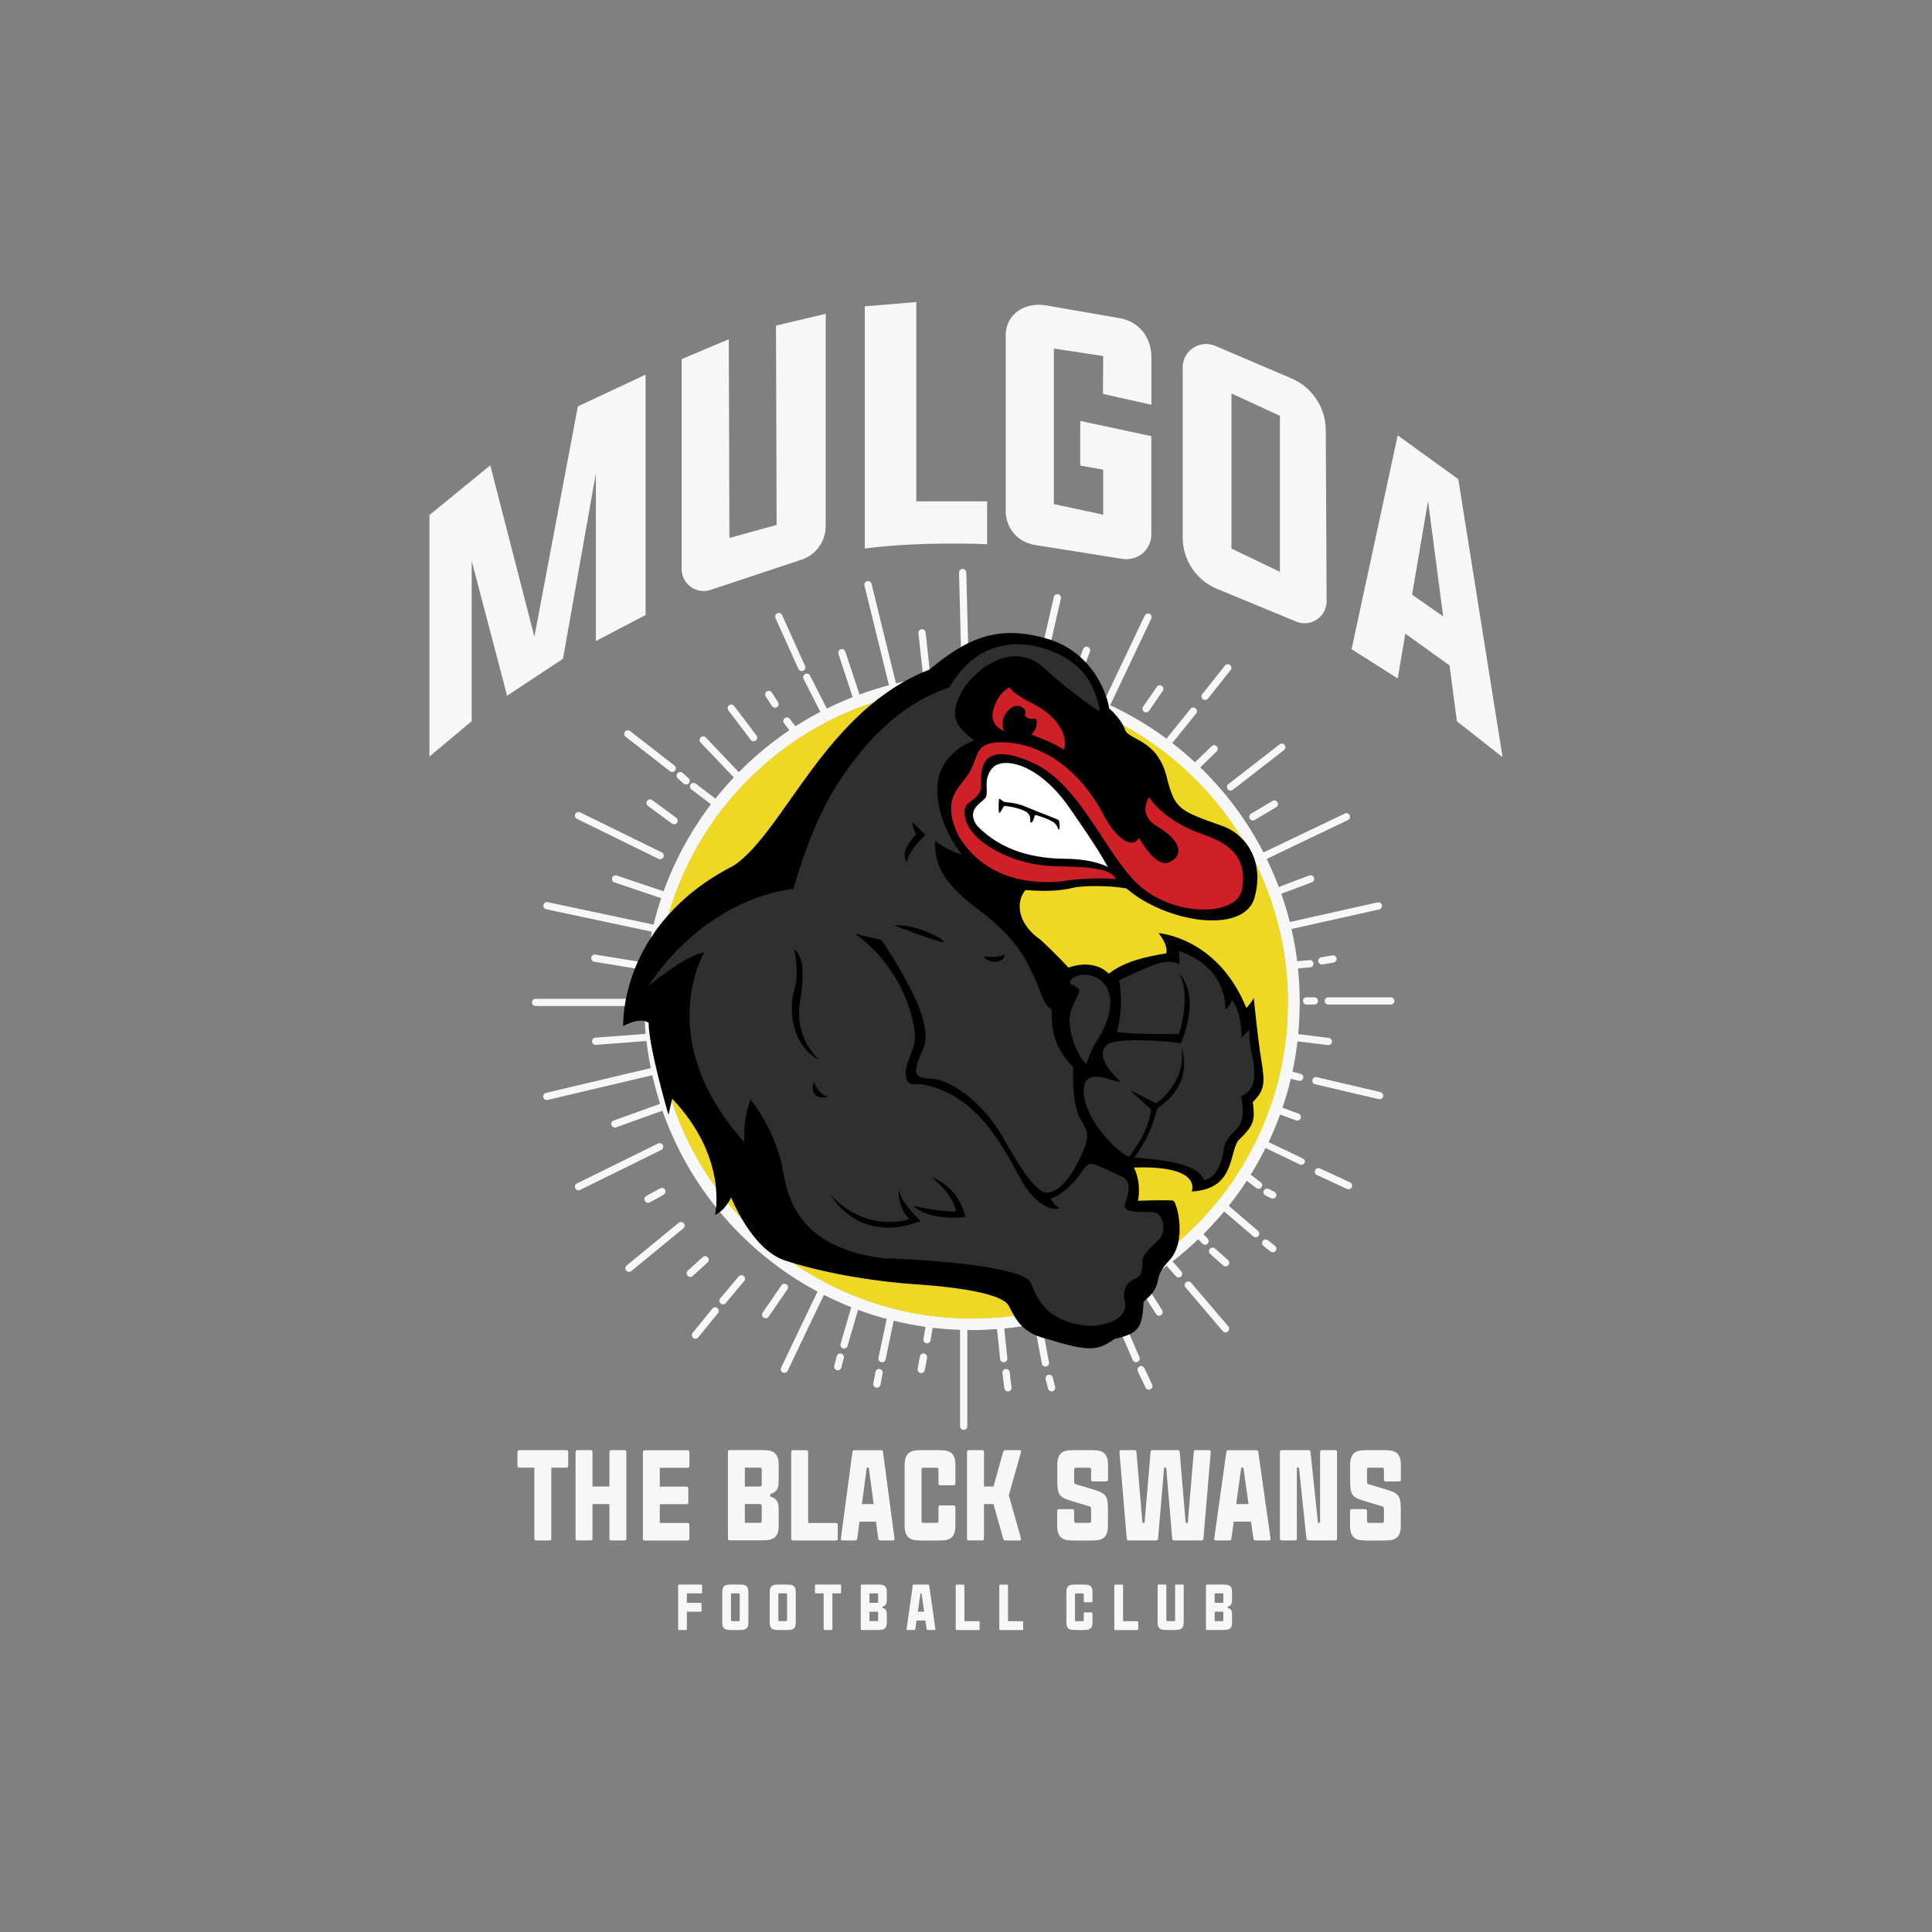 <svg xmlns="http://www.w3.org/2000/svg" xmlns:xlink="http://www.w3.org/1999/xlink" id="Layer_1" x="0px" y="0px" viewBox="0 0 4000 4000" style="enable-background:new 0 0 4000 4000;" xml:space="preserve"><rect x="0" y="0" width="4000" height="4000" fill="#808080" stroke="none"/><style type="text/css">	.st0{fill:#F7F7F7;}	.st1{fill:#EED824;}	.st2{fill:#2F2F2F;}	.st3{fill:#CF2028;}	.st4{fill:#FFFFFF;}</style><g>	<g>		<path class="st0" d="M1295.3,1525.4l91.9,71.4c1.4,1.1,3,1.6,4.6,1.6c2.2,0,4.5-1,5.9-2.9c2.5-3.3,1.9-8-1.3-10.5l-91.9-71.4   c-3.3-2.5-8-1.9-10.5,1.3C1291.5,1518.1,1292.1,1522.9,1295.3,1525.4z"></path>		<path class="st0" d="M1403.3,1611.5l12.2,10.9c1.4,1.3,3.2,1.9,5,1.9c2.1,0,4.1-0.8,5.6-2.5c2.8-3.1,2.5-7.8-0.6-10.6l-12.2-10.9   c-3.1-2.8-7.8-2.5-10.6,0.6C1399.9,1604,1400.2,1608.8,1403.3,1611.5z"></path>		<path class="st0" d="M1339.9,1658.1c-2.5,3.3-1.7,8,1.6,10.5l49.8,36.6c1.3,1,2.9,1.5,4.4,1.5c2.3,0,4.6-1.1,6-3.1   c2.5-3.3,1.7-8-1.6-10.5l-49.8-36.6C1347,1654,1342.3,1654.7,1339.9,1658.1z"></path>		<path class="st0" d="M1194.4,1695.3l169.1,82.9c1.1,0.5,2.2,0.8,3.3,0.8c2.8,0,5.4-1.5,6.7-4.2c1.8-3.7,0.3-8.2-3.4-10   l-169.1-82.9c-3.7-1.8-8.2-0.3-10,3.4C1189.2,1689,1190.7,1693.5,1194.4,1695.3z"></path>		<path class="st0" d="M1372.4,2370.9c-1.8-3.7-6.3-5.2-10-3.4l-168,82.7c-3.7,1.8-5.2,6.3-3.4,10c1.3,2.7,4,4.2,6.7,4.2   c1.1,0,2.2-0.2,3.3-0.8l168-82.7C1372.7,2379.2,1374.3,2374.7,1372.4,2370.9z"></path>		<path class="st0" d="M1366.8,2460.3l-28.7,15.9c-3.6,2-4.9,6.6-2.9,10.2c1.4,2.5,3.9,3.9,6.6,3.9c1.2,0,2.5-0.3,3.6-0.9l28.7-15.9   c3.6-2,4.9-6.6,2.9-10.2S1370.4,2458.3,1366.8,2460.3z"></path>		<path class="st0" d="M1405.1,2531.7l-107.6,88.3c-3.2,2.6-3.7,7.4-1,10.6c1.5,1.8,3.6,2.7,5.8,2.7c1.7,0,3.4-0.6,4.8-1.7   l107.6-88.3c3.2-2.6,3.7-7.4,1-10.6C1413,2529.6,1408.3,2529.1,1405.1,2531.7z"></path>		<path class="st0" d="M1465,2613.8c3.1-2.8,3.3-7.5,0.5-10.6c-2.8-3.1-7.5-3.3-10.6-0.5l-30.9,27.9c-3.1,2.8-3.3,7.5-0.5,10.6   c1.5,1.6,3.5,2.5,5.6,2.5c1.8,0,3.6-0.6,5-1.9L1465,2613.8z"></path>		<path class="st0" d="M1539.8,2641.9c-3.2-2.7-7.9-2.3-10.6,0.9l-38.1,45.4c-2.7,3.2-2.3,7.9,0.9,10.6c1.4,1.2,3.1,1.8,4.8,1.8   c2.1,0,4.3-0.9,5.7-2.7l38.1-45.4C1543.4,2649.3,1543,2644.6,1539.8,2641.9z"></path>		<path class="st0" d="M1485.3,2708.3c-3.2-2.6-7.9-2.1-10.5,1.1l-40.7,50.1c-2.6,3.2-2.1,7.9,1.1,10.5c1.4,1.1,3.1,1.7,4.7,1.7   c2.2,0,4.3-0.9,5.8-2.8l40.7-50.1C1489,2715.6,1488.5,2710.9,1485.3,2708.3z"></path>		<path class="st0" d="M1628.4,2659.1c-3.4-2.4-8.1-1.5-10.4,1.9l-39,56.6c-2.4,3.4-1.5,8.1,1.9,10.4c1.3,0.9,2.8,1.3,4.2,1.3   c2.4,0,4.7-1.1,6.2-3.2l39-56.6C1632.7,2666.1,1631.8,2661.4,1628.4,2659.1z"></path>		<path class="st0" d="M1741.5,2802.4c-4-1-8.1,1.4-9.1,5.4l-5.1,19.9c-1,4,1.4,8.1,5.4,9.1c0.6,0.2,1.3,0.2,1.9,0.2   c3.3,0,6.4-2.2,7.3-5.6l5.1-19.9C1747.9,2807.5,1745.5,2803.5,1741.5,2802.4z"></path>		<path class="st0" d="M1821.4,2834.5c-4.1-0.8-8,1.9-8.8,6l-4.5,23.8c-0.8,4.1,1.9,8,6,8.8c0.5,0.1,0.9,0.1,1.4,0.1   c3.5,0,6.7-2.5,7.4-6.1l4.5-23.8C1828.1,2839.2,1825.5,2835.2,1821.4,2834.5z"></path>		<path class="st0" d="M1913.2,2802.3c-4.1-0.7-8,2-8.7,6.1l-4.5,25.7c-0.7,4.1,2,8,6.1,8.7c0.4,0.1,0.9,0.1,1.3,0.1   c3.6,0,6.7-2.6,7.4-6.2l4.5-25.7C1920,2806.9,1917.3,2803,1913.2,2802.3z"></path>		<path class="st0" d="M2090.4,2840.9c-0.5-4.1-4.3-7-8.4-6.5c-4.1,0.5-7,4.2-6.5,8.4l3.9,31.5c0.5,3.8,3.7,6.6,7.4,6.6   c0.3,0,0.6,0,0.9-0.1c4.1-0.5,7-4.2,6.5-8.4L2090.4,2840.9z"></path>		<path class="st0" d="M2179.5,2851.8c-1.1-4-5.2-6.4-9.2-5.4c-4,1.1-6.4,5.2-5.4,9.2l5.1,19.6c0.9,3.4,3.9,5.6,7.2,5.6   c0.6,0,1.3-0.1,1.9-0.2c4-1.1,6.4-5.2,5.4-9.2L2179.5,2851.8z"></path>		<path class="st0" d="M2369.4,2832.6c-1.8-3.8-6.2-5.4-10-3.6c-3.8,1.8-5.4,6.2-3.6,10l15.9,33.9c1.3,2.7,4,4.3,6.8,4.3   c1.1,0,2.1-0.2,3.2-0.7c3.8-1.8,5.4-6.2,3.6-10L2369.4,2832.6z"></path>		<path class="st0" d="M2466,2655.7c-2.7-3.2-7.4-3.5-10.6-0.9c-3.2,2.7-3.5,7.4-0.9,10.6l77.1,90.6c1.5,1.7,3.6,2.6,5.7,2.6   c1.7,0,3.4-0.6,4.9-1.8c3.2-2.7,3.5-7.4,0.9-10.6L2466,2655.7z"></path>		<path class="st0" d="M2532.5,2619.9c1.4,1.3,3.2,1.9,5,1.9c2.1,0,4.1-0.9,5.6-2.5c2.7-3.1,2.4-7.8-0.7-10.6l-27-23.8   c-3.1-2.7-7.8-2.4-10.6,0.7c-2.7,3.1-2.4,7.8,0.7,10.6L2532.5,2619.9z"></path>		<path class="st0" d="M2639.8,2579.4l-14.8-11.6c-3.3-2.6-8-2-10.5,1.3c-2.6,3.3-2,8,1.3,10.5l14.8,11.6c1.4,1.1,3,1.6,4.6,1.6   c2.2,0,4.4-1,5.9-2.9C2643.6,2586.7,2643,2582,2639.8,2579.4z"></path>		<path class="st0" d="M2631.8,2480.8c1.1,0.5,2.2,0.8,3.3,0.8c2.8,0,5.4-1.5,6.7-4.1c1.9-3.7,0.4-8.2-3.4-10.1l-11.6-5.8   c-3.7-1.9-8.2-0.4-10.1,3.4c-1.9,3.7-0.4,8.2,3.4,10.1L2631.8,2480.8z"></path>		<path class="st0" d="M2697.5,2398.6l-70.9-34c3.8-8.1,7.5-16.4,11-24.7c4.5-10.7,8.8-21.5,12.7-32.4l33,12.2   c0.9,0.3,1.8,0.5,2.6,0.5c3,0,5.9-1.9,7-4.9c1.4-3.9-0.5-8.2-4.4-9.6l-33.2-12.3c6.7-19.7,12.4-39.7,17.2-59.9l16.5,4.2   c0.6,0.2,1.2,0.2,1.9,0.2c3.3,0,6.4-2.2,7.3-5.6c1-4-1.4-8.1-5.4-9.1l-16.9-4.3c4.5-20.7,7.9-41.7,10.4-62.9l63,7.7   c0.3,0,0.6,0.1,0.9,0.1c3.7,0,7-2.8,7.4-6.6c0.5-4.1-2.4-7.8-6.5-8.3l-63.3-7.8c2-21.6,3.1-43.4,3.1-65.3   c0-23.8-1.2-47.3-3.6-70.7l25.4-2.4c4.1-0.4,7.1-4.1,6.8-8.2c-0.4-4.1-4.1-7.1-8.2-6.8l-25.6,2.4c-2.8-22.5-6.8-44.7-11.8-66.7   l181.5-40.5c4-0.9,6.6-4.9,5.7-8.9c-0.9-4.1-4.9-6.6-8.9-5.7l-181.8,40.6c-5-19.7-10.9-39.2-17.6-58.4l63.2-23.8   c3.9-1.5,5.8-5.8,4.4-9.7c-1.5-3.9-5.8-5.8-9.7-4.4l-63.1,23.8c-3.1-8.3-6.4-16.6-9.9-24.8c-4.8-11.2-9.8-22.3-15.1-33.3   l168.3-80.5c3.7-1.8,5.3-6.3,3.5-10c-1.8-3.7-6.3-5.3-10-3.5l-168.5,80.6c-32.1-62.3-73.5-118.9-123.6-169   c-2.4-2.4-4.9-4.8-7.3-7.2l34-33c3-2.9,3-7.6,0.2-10.6c-2.9-3-7.6-3-10.6-0.2l-34.5,33.4c-15.1-14.1-30.8-27.4-47.1-39.9   l49.5-61.2c2.6-3.2,2.1-7.9-1.1-10.6c-3.2-2.6-8-2.1-10.6,1.1l-49.8,61.6c-36.4-26.9-75.3-50-116.5-69.2l85.1-179.3   c1.8-3.7,0.2-8.2-3.6-10c-3.7-1.8-8.2-0.2-10,3.6l-85.2,179.5c-2.7-1.2-5.5-2.4-8.2-3.6c-16.7-7.1-33.5-13.4-50.6-19.1l30.6-82.3   c1.4-3.9-0.5-8.2-4.4-9.6c-3.9-1.4-8.2,0.5-9.6,4.4l-30.8,82.9c-18.2-5.6-36.5-10.4-55.1-14.4l39.8-172.9c0.9-4-1.6-8.1-5.6-9   c-4-0.9-8.1,1.6-9,5.6l-39.9,173.2c-42.4-8.2-85.6-12.3-129.5-12.3c-2.2,0-4.4,0-6.5,0l-5.4-211.6c-0.1-4.1-3.6-7.4-7.7-7.3   c-4.1,0.1-7.4,3.6-7.3,7.7l5.4,211.5c-21.7,0.7-43.2,2.3-64.5,5l-10.1-92.8c-0.4-4.1-4.1-7.1-8.3-6.6c-4.1,0.4-7.1,4.1-6.6,8.3   l10.2,93.2c-19.1,2.8-37.9,6.5-56.6,10.9l-50.7-206.4c-1-4-5.1-6.5-9.1-5.5c-4,1-6.5,5.1-5.5,9.1l50.7,206.5   c-20.6,5.4-40.9,11.8-61,19.1l-29.3-88.9c-1.3-3.9-5.5-6.1-9.5-4.8c-3.9,1.3-6.1,5.5-4.8,9.5l29.5,89.6c-5.7,2.2-11.4,4.5-17,6.9   c-12.4,5.2-24.6,10.8-36.6,16.8l-34.7-68.2c-1.9-3.7-6.4-5.2-10.1-3.3c-3.7,1.9-5.2,6.4-3.3,10.1l34.7,68.2   c-17.7,9.2-34.9,19.2-51.6,29.9l-11.5-15.4c-2.5-3.3-7.2-4-10.5-1.5c-3.3,2.5-4,7.2-1.5,10.5l11,14.6   c-36.3,24.4-70.2,52.3-101.5,83.7c-1.1,1.1-2.1,2.1-3.1,3.2l-68.4-71.9c-2.8-3-7.6-3.1-10.6-0.3c-3,2.9-3.1,7.6-0.3,10.6   l68.9,72.4c-13.3,14.1-26,28.8-38.1,43.8l-40.8-31c-3.3-2.5-8-1.9-10.5,1.4c-2.5,3.3-1.9,8,1.4,10.5l40.6,30.8   c-34.1,44.9-62.4,93.7-84.6,146c-4.8,11.3-9.3,22.8-13.4,34.3l-97-32.7c-3.9-1.3-8.2,0.8-9.5,4.7c-1.3,3.9,0.8,8.2,4.7,9.5   l96.9,32.7c-6.1,18.1-11.3,36.3-15.8,54.8l-219.2-46.6c-4.1-0.9-8,1.7-8.9,5.8c-0.9,4,1.7,8,5.8,8.9l218.9,46.6   c-4.7,21.3-8.3,42.9-10.9,64.6l-106.2-17.3c-4.1-0.7-7.9,2.1-8.6,6.2c-0.7,4.1,2.1,7.9,6.2,8.6l107,17.5   c-1.9,19.6-3,39.3-3.2,59.2H1109c-4.1,0-7.5,3.4-7.5,7.5c0,4.1,3.4,7.5,7.5,7.5h224.8c0.2,19.3,1.2,38.5,3,57.6l-104.1,7.9   c-4.1,0.3-7.2,3.9-6.9,8c0.3,3.9,3.6,6.9,7.5,6.9c0.2,0,0.4,0,0.6,0l104.5-8c2.2,18.9,5.2,37.6,9,56.1l-217,51.3c-4,1-6.5,5-5.6,9   c0.8,3.5,3.9,5.8,7.3,5.8c0.6,0,1.2-0.1,1.7-0.2l216.7-51.2c4.5,20,10,39.7,16.3,59.2l-96.3,34.6c-3.9,1.4-5.9,5.7-4.5,9.6   c1.1,3.1,4,5,7,5c0.9,0,1.7-0.1,2.5-0.4l96-34.5c4.7,13.4,9.8,26.7,15.4,39.9c34.2,80.8,83.1,153.4,145.4,215.7   c47.7,47.7,101.4,87.5,160.2,118.9l-75.3,157.6c-1.8,3.7-0.2,8.2,3.5,10c1,0.5,2.1,0.7,3.2,0.7c2.8,0,5.5-1.6,6.8-4.3l75.1-157.2   c13.8,7,27.8,13.5,42.2,19.6c4.8,2,9.7,4,14.5,5.9l-22.2,76.2c-1.2,4,1.1,8.1,5.1,9.3c0.7,0.2,1.4,0.3,2.1,0.3   c3.2,0,6.2-2.1,7.2-5.4l21.8-75c19.5,7.2,39.3,13.6,59.3,18.9l-17,80.7c-0.8,4.1,1.7,8,5.8,8.9c0.5,0.1,1,0.2,1.6,0.2   c3.5,0,6.6-2.4,7.3-6l16.8-80.1c21.7,5.3,43.6,9.5,65.8,12.7l-4.2,25.4c-0.7,4.1,2.1,7.9,6.2,8.6c0.4,0.1,0.8,0.1,1.2,0.1   c3.6,0,6.8-2.6,7.4-6.3l4.3-25.9c18.8,2.2,37.7,3.7,56.7,4.3v199.7c0,4.1,3.4,7.5,7.5,7.5c4.1,0,7.5-3.4,7.5-7.5v-199.4   c3.1,0.1,6.2,0.1,9.3,0.1c17.5,0,34.9-0.7,52.2-2l6.4,61.9c0.4,3.9,3.7,6.7,7.5,6.7c0.3,0,0.5,0,0.8,0c4.1-0.4,7.1-4.1,6.7-8.2   l-6.4-61.6c21-2.1,41.8-5.1,62.5-9.1l15.3,81.9c0.7,3.6,3.8,6.1,7.4,6.1c0.5,0,0.9,0,1.4-0.1c4.1-0.8,6.8-4.7,6-8.8l-15.3-82.1   c40.9-8.9,80.9-21.5,119.9-38c5.2-2.2,10.5-4.5,15.6-6.9l53.3,122.4c1.2,2.8,4,4.5,6.9,4.5c1,0,2-0.2,3-0.6   c3.8-1.7,5.5-6.1,3.9-9.9l-53.4-122.7c17-8.1,33.6-17,49.8-26.5l37.9,59.8c1.4,2.2,3.9,3.5,6.3,3.5c1.4,0,2.8-0.4,4-1.2   c3.5-2.2,4.5-6.9,2.3-10.4l-37.8-59.5c16.2-10,32-20.7,47.4-32.1l18.9,21.5c1.5,1.7,3.5,2.5,5.6,2.5c1.8,0,3.5-0.6,5-1.9   c3.1-2.7,3.4-7.5,0.7-10.6l-18.2-20.7c18.5-14.3,36.2-29.7,53.3-46l8.4,9.1c1.5,1.6,3.5,2.4,5.5,2.4c1.8,0,3.6-0.6,5.1-2   c3.1-2.8,3.3-7.5,0.5-10.6l-8.7-9.5c0.1-0.1,0.2-0.2,0.4-0.4c14.9-14.9,29-30.4,42.4-46.4l60.3,51.6c1.4,1.2,3.1,1.8,4.9,1.8   c2.1,0,4.2-0.9,5.7-2.6c2.7-3.1,2.3-7.9-0.8-10.6l-60.6-51.9c13.2-16.6,25.7-33.9,37.3-51.7l19.8,14.9c1.4,1,2.9,1.5,4.5,1.5   c2.3,0,4.5-1,6-3c2.5-3.3,1.9-8-1.5-10.5l-20.7-15.7c11.1-17.8,21.3-36.2,30.7-55.1l71,34c1,0.5,2.1,0.7,3.2,0.7   c2.8,0,5.5-1.6,6.8-4.3C2702.8,2404.8,2701.3,2400.4,2697.5,2398.6z M2614.6,2330.2c-32.9,77.8-80,147.7-140.1,207.8   c-60,60-129.9,107.1-207.8,140.1c-80.6,34.1-166.2,51.4-254.4,51.4c-88.2,0-173.8-17.3-254.4-51.4   c-77.8-32.9-147.7-80-207.8-140.1S1443,2408,1410.1,2330.2c-34.1-80.6-51.4-166.2-51.4-254.4c0-88.2,17.3-173.8,51.4-254.4   c32.9-77.8,80-147.7,140.1-207.8c60-60,129.9-107.2,207.8-140.1c80.6-34.1,166.2-51.4,254.4-51.4c88.2,0,173.8,17.3,254.4,51.4   c77.8,32.9,147.7,80.1,207.8,140.1c60,60,107.2,129.9,140.1,207.8c34.1,80.6,51.4,166.2,51.4,254.4   C2665.9,2164,2648.7,2249.6,2614.6,2330.2z"></path>		<path class="st0" d="M2795.2,2448l-62.4-28.9c-3.8-1.7-8.2-0.1-10,3.6c-1.7,3.8-0.1,8.2,3.6,10l62.4,28.9c1,0.5,2.1,0.7,3.2,0.7   c2.8,0,5.5-1.6,6.8-4.3C2800.5,2454.2,2798.9,2449.8,2795.2,2448z"></path>		<path class="st0" d="M2858,2261.1l-131.8-30.9c-4-0.9-8.1,1.6-9,5.6s1.6,8.1,5.6,9l131.8,30.9c0.6,0.1,1.2,0.2,1.7,0.2   c3.4,0,6.5-2.3,7.3-5.8C2864.5,2266.1,2862,2262,2858,2261.1z"></path>		<path class="st0" d="M2879.4,2064.8h-129.2c-4.1,0-7.5,3.4-7.5,7.5s3.4,7.5,7.5,7.5h129.2c4.1,0,7.5-3.4,7.5-7.5   S2883.6,2064.8,2879.4,2064.8z"></path>		<path class="st0" d="M2705.2,2064.8c-4.1,0-7.5,3.4-7.5,7.5s3.4,7.5,7.5,7.5h16.1c4.1,0,7.5-3.4,7.5-7.5s-3.4-7.5-7.5-7.5H2705.2z   "></path>		<path class="st0" d="M2758.6,1978.1l-23.1,3.9c-4.1,0.7-6.8,4.5-6.2,8.6c0.6,3.7,3.8,6.3,7.4,6.3c0.4,0,0.8,0,1.2-0.1l23.1-3.9   c4.1-0.7,6.8-4.5,6.2-8.6C2766.6,1980.2,2762.7,1977.5,2758.6,1978.1z"></path>		<path class="st0" d="M2634.5,1658.3l-44.4,26.4c-3.6,2.1-4.7,6.7-2.6,10.3c1.4,2.4,3.9,3.7,6.5,3.7c1.3,0,2.6-0.3,3.8-1.1   l44.4-26.4c3.6-2.1,4.7-6.7,2.6-10.3C2642.7,1657.4,2638.1,1656.2,2634.5,1658.3z"></path>		<path class="st0" d="M2541.8,1634c1.5,1.9,3.7,2.9,5.9,2.9c1.6,0,3.2-0.5,4.6-1.6l106.1-82.3c3.3-2.5,3.9-7.2,1.3-10.5   c-2.5-3.3-7.2-3.9-10.5-1.3l-106.1,82.3C2539.8,1626,2539.2,1630.7,2541.8,1634z"></path>		<path class="st0" d="M2490.3,1447.6c1.4,1.1,3,1.6,4.7,1.6c2.2,0,4.4-1,5.9-2.8l46.9-59.1c2.6-3.2,2-8-1.2-10.5   c-3.2-2.6-8-2-10.5,1.2l-46.9,59.1C2486.5,1440.3,2487.1,1445,2490.3,1447.6z"></path>		<path class="st0" d="M2368.6,1473.6c1.3,0.9,2.8,1.3,4.2,1.3c2.4,0,4.7-1.1,6.2-3.3l28.3-41.1c2.3-3.4,1.5-8.1-1.9-10.4   c-3.4-2.3-8.1-1.5-10.4,1.9l-28.3,41.1C2364.3,1466.6,2365.2,1471.2,2368.6,1473.6z"></path>		<path class="st0" d="M1653.1,1385c1.3,2.8,4,4.4,6.8,4.4c1,0,2.1-0.2,3.1-0.7c3.8-1.7,5.5-6.1,3.8-9.9l-47.6-105.4   c-1.7-3.8-6.1-5.5-9.9-3.8c-3.8,1.7-5.5,6.1-3.8,9.9L1653.1,1385z"></path>		<path class="st0" d="M1598.3,1461.8c1.4,2.2,3.8,3.4,6.3,3.4c1.4,0,2.8-0.4,4.1-1.2c3.5-2.2,4.5-6.9,2.2-10.4l-12.9-19.9   c-2.2-3.5-6.9-4.5-10.4-2.2c-3.5,2.2-4.5,6.9-2.2,10.4L1598.3,1461.8z"></path>		<path class="st0" d="M1554.3,1531.7c1.5,1.9,3.7,3,6,3c1.6,0,3.2-0.5,4.5-1.5c3.3-2.5,3.9-7.2,1.4-10.5l-46.3-61.1   c-2.5-3.3-7.2-3.9-10.5-1.4c-3.3,2.5-3.9,7.2-1.4,10.5L1554.3,1531.7z"></path>	</g>	<g>		<g>			<polygon class="st0" points="1106.4,1318.3 1015.1,963.4 889.1,1066.3 889.1,1566.4 976.6,1493.1 976.6,1161.4 1049.9,1440.4     1165.6,1363.9 1233.7,980.1 1233.7,1327.3 1336.6,1273.3 1336.6,775.7 1196.4,841.3    "></polygon>			<path class="st0" d="M1607.9,1086.8l-97.7,27l-1.3-411.4l-97.7,41.1V1178c0,31.1,30.4,53,59.9,43.3l188.3-62.5    c29.9-9.9,50.1-37.9,50.1-69.4V649.7l-102.9,24.4L1607.9,1086.8z"></path>			<path class="st0" d="M1897.1,625.3l-106.7,9v501.4c115.2-15.5,253.3-9,253.3-9V1038h-146.6V625.3z"></path>			<path class="st0" d="M2366.5,687c-11.7-15-28.7-24.8-47.4-28.1l-153.9-26.7c-11.3-2-22.9-1.7-34.1,1.1    c-12.4,3.1-26.5,9.8-37,23.8c-7.9,10.6-11.9,23.7-11.9,36.9v363.4c0,13.3,3.4,26.4,10.3,37.8c8.1,13.4,22.6,27.4,48.2,32.8    l182.5,29c14.4,2.3,29.3-1.2,40.8-10.1c0.4-0.3,0.8-0.6,1.2-0.9c11.9-9.7,18.5-24.4,18.5-39.7V903l-147.2-31.5V964l47.6,8.4v93.2    l-102.2-21.9V721.7l102.2,15.4l-0.6,78.4l100.3,22.5v-99.6c0-17.9-5.4-35.4-16-49.8C2367.4,688.1,2366.9,687.6,2366.5,687z"></path>			<path class="st0" d="M2674,783.5l-157.9-67.4c-31.9-13.6-67.4,9.8-67.4,44.5v352.4c0,46.5,28,88.4,70.9,106.1l163.9,67.8    c30.2,12.5,63.3-9.8,63.1-42.4l-1.7-354C2744.7,843.8,2716.8,801.8,2674,783.5z M2649.9,1183.9l-100.3-48.2V814.6l100.3,46.3    V1183.9z"></path>			<path class="st0" d="M3016.4,1493.4l94.5,74.2L3019.2,992l-125.4-90.6l-95.5,442.6l95.5,60.7l15.8-92.8l91.5,65.8L3016.4,1493.4z     M2923.5,1231.2l33.1-193.9l31.3,238.8L2923.5,1231.2z"></path>		</g>		<g>			<path class="st0" d="M1175.1,3002.9c-0.9-0.4-1.9-0.6-3.1-0.6h-96.3c-1.2,0-2.2,0.2-3.1,0.6c-0.9,0.4-1.3,1.9-1.3,4.5v26    c0,2.6,0.4,4.1,1.3,4.5c0.9,0.4,1.9,0.7,3.1,0.7h30.6v145.6c0,2.6,0.4,4.1,1.3,4.5c0.9,0.4,1.9,0.6,3.1,0.6h26.3    c1.2,0,2.2-0.2,3.1-0.6c0.9-0.4,1.3-2,1.3-4.5v-145.6h30.6c1.2,0,2.2-0.2,3.1-0.7c0.9-0.4,1.3-1.9,1.3-4.5v-26    C1176.4,3004.9,1176,3003.4,1175.1,3002.9z"></path>			<path class="st0" d="M1295.5,3002.9c-0.9-0.4-1.9-0.6-3.1-0.6h-26.3c-1.2,0-2.2,0.2-3.1,0.6c-0.9,0.4-1.3,1.9-1.3,4.5v70.2h-35    v-70.2c0-2.6-0.4-4.1-1.3-4.5c-0.9-0.4-1.9-0.6-3.1-0.6h-26.3c-1.2,0-2.2,0.2-3.1,0.6c-0.9,0.4-1.3,1.9-1.3,4.5v176.7    c0,2.6,0.4,4.1,1.3,4.5c0.9,0.4,1.9,0.6,3.1,0.6h26.3c1.2,0,2.2-0.2,3.1-0.6c0.9-0.4,1.3-2,1.3-4.5V3114h35v70.2    c0,2.6,0.4,4.1,1.3,4.5c0.9,0.4,1.9,0.6,3.1,0.6h26.3c1.2,0,2.2-0.2,3.1-0.6c0.9-0.4,1.3-2,1.3-4.5v-176.7    C1296.8,3004.9,1296.3,3003.4,1295.5,3002.9z"></path>			<path class="st0" d="M1426,3188.8c0.9-0.4,1.3-2,1.3-4.5v-26c0-2.6-0.4-4.1-1.3-4.5c-0.9-0.4-1.9-0.6-3.1-0.6h-56.9v-39h54.7    c1.2,0,2.2-0.2,3.1-0.6c0.9-0.4,1.3-1.9,1.3-4.5v-26c0-2.6-0.4-4.1-1.3-4.5c-0.9-0.4-1.9-0.7-3.1-0.7h-54.7v-39h56.9    c1.2,0,2.2-0.2,3.1-0.7c0.9-0.4,1.3-1.9,1.3-4.5v-26c0-2.6-0.4-4.1-1.3-4.5c-0.9-0.4-1.9-0.6-3.1-0.6h-87.5    c-1.2,0-2.2,0.2-3.1,0.6c-0.9,0.4-1.3,1.9-1.3,4.5v176.7c0,2.6,0.4,4.1,1.3,4.5c0.9,0.4,1.9,0.6,3.1,0.6h87.5    C1424.1,3189.4,1425.2,3189.2,1426,3188.8z"></path>			<path class="st0" d="M1609.1,3176.3c2-4.2,3.1-10.3,3.1-18.1v-28.6c0-3.8-0.1-7.4-0.3-10.7c-0.2-3.3-0.9-6.2-2-8.8    c-1.1-2.6-2.8-4.8-5.1-6.8c-2.3-1.9-5.7-3.5-10.1-4.9v-5.2c4.4-1.2,7.7-2.8,10.1-4.8c2.3-2,4-4.3,5.1-6.9c1.1-2.6,1.8-5.5,2-8.7    c0.2-3.2,0.3-6.8,0.3-10.8v-28.6c0-7.8-1-13.8-3.1-18.1c-2-4.2-4.9-7.3-8.4-9.2c-3.6-1.9-7.8-3-12.6-3.4    c-4.8-0.3-9.9-0.5-15.3-0.5h-61.3c-1.2,0-2.2,0.2-3.1,0.6c-0.9,0.4-1.3,1.9-1.3,4.5v176.7c0,2.6,0.4,4.1,1.3,4.5    c0.9,0.4,1.9,0.6,3.1,0.6h61.3c5.4,0,10.5-0.2,15.3-0.5c4.8-0.3,9-1.5,12.6-3.4C1604.2,3183.6,1607,3180.5,1609.1,3176.3z     M1577.1,3147.8c0,2.6-0.4,4.1-1.3,4.5c-0.9,0.4-1.9,0.6-3.1,0.6h-30.6v-39h30.6c1.2,0,2.2,0.2,3.1,0.7c0.9,0.4,1.3,1.9,1.3,4.5    V3147.8z M1577.1,3072.5c0,2.6-0.4,4.1-1.3,4.5c-0.9,0.4-1.9,0.6-3.1,0.6h-30.6v-39h30.6c1.2,0,2.2,0.2,3.1,0.6    c0.9,0.4,1.3,1.9,1.3,4.5V3072.5z"></path>			<path class="st0" d="M1639.5,3188.8c0.9,0.4,1.9,0.6,3.1,0.6h87.5c1.2,0,2.2-0.2,3.1-0.6c0.9-0.4,1.3-2,1.3-4.5v-26    c0-2.6-0.4-4.1-1.3-4.5c-0.9-0.4-1.9-0.6-3.1-0.6h-56.9v-145.6c0-2.6-0.4-4.1-1.3-4.5c-0.9-0.4-1.9-0.6-3.1-0.6h-26.3    c-1.2,0-2.2,0.2-3.1,0.6c-0.9,0.4-1.3,1.9-1.3,4.5v176.7C1638.2,3186.8,1638.6,3188.3,1639.5,3188.8z"></path>			<path class="st0" d="M1828.3,3007.5c-0.3-2.6-0.9-4.1-1.8-4.5c-0.9-0.4-2.1-0.6-3.7-0.6h-52.4c-1.5,0-2.8,0.2-3.8,0.6    c-1,0.4-1.6,1.9-1.9,4.5l-23.6,176.7c-0.4,2.6-0.2,4.1,0.6,4.5c0.8,0.4,2,0.6,3.5,0.6h24c1.5,0,2.8-0.2,3.8-0.6    c1-0.4,1.6-2,1.9-4.5l4.6-33.8h34l4.6,33.8c0.3,2.6,0.9,4.1,1.8,4.5c0.9,0.4,2.1,0.6,3.6,0.6h24c1.5,0,2.7-0.2,3.5-0.6    c0.8-0.4,1.1-2,0.8-4.5L1828.3,3007.5z M1784.5,3114l10-75.4h4.2l10.2,75.4H1784.5z"></path>			<path class="st0" d="M1966.6,3006.2c-3.6-1.9-7.8-3-12.6-3.4c-4.8-0.3-9.9-0.5-15.3-0.5h-26.3c-5.5,0-10.7,0.2-15.4,0.5    c-4.7,0.3-8.9,1.5-12.5,3.4c-3.6,1.9-6.4,5-8.4,9.2c-2,4.2-3.1,10.3-3.1,18.1v124.8c0,7.8,1,13.8,3.1,18.1c2,4.2,4.8,7.3,8.4,9.2    c3.6,1.9,7.7,3,12.5,3.4c4.7,0.3,9.9,0.5,15.4,0.5h26.3c5.4,0,10.5-0.2,15.3-0.5c4.8-0.3,9-1.5,12.6-3.4c3.6-1.9,6.4-5,8.4-9.2    c2-4.2,3.1-10.3,3.1-18.1v-36.4c0-2.6-0.4-4.1-1.3-4.5c-0.9-0.4-1.9-0.6-3.1-0.6h-26.3c-1.2,0-2.2,0.2-3.1,0.6    c-0.9,0.4-1.3,1.9-1.3,4.5v26c0,2.6-0.4,4.1-1.3,4.5c-0.9,0.4-1.9,0.6-3.1,0.6h-26.3c-1.2,0-2.2-0.2-3.1-0.6    c-0.9-0.4-1.3-2-1.3-4.5v-104c0-2.6,0.4-4.1,1.3-4.5c0.9-0.4,1.9-0.6,3.1-0.6h26.3c1.2,0,2.2,0.2,3.1,0.6    c0.9,0.4,1.3,1.9,1.3,4.5v26c0,2.6,0.4,4.1,1.3,4.5c0.9,0.4,1.9,0.7,3.1,0.7h26.3c1.2,0,2.2-0.2,3.1-0.7c0.9-0.4,1.3-1.9,1.3-4.5    v-36.4c0-7.8-1-13.8-3.1-18.1C1973,3011.2,1970.2,3008.1,1966.6,3006.2z"></path>			<path class="st0" d="M2079.2,3188.8c1,0.4,2.3,0.6,3.9,0.6h26.3c0.6,0,1.2,0,1.8-0.1c0.6-0.1,1.1-0.3,1.6-0.5    c0.5-0.3,0.8-0.7,1-1.4c0.1-0.7,0.1-1.7-0.2-3.1l-25-88.4l25-88.4c0.3-1.2,0.4-2.2,0.2-3c-0.1-0.8-0.5-1.3-1-1.6    c-0.5-0.3-1.1-0.4-1.6-0.5c-0.6-0.1-1.2-0.1-1.8-0.1h-26.3c-1.6,0-2.9,0.2-3.9,0.6c-1,0.4-1.9,1.9-2.6,4.5l-19.7,70.2h-19.7    v-70.2c0-2.6-0.4-4.1-1.3-4.5c-0.9-0.4-1.9-0.6-3.1-0.6h-26.3c-1.2,0-2.2,0.2-3.1,0.6c-0.9,0.4-1.3,1.9-1.3,4.5v176.7    c0,2.6,0.4,4.1,1.3,4.5c0.9,0.4,1.9,0.6,3.1,0.6h26.3c1.2,0,2.2-0.2,3.1-0.6c0.9-0.4,1.3-2,1.3-4.5V3114h19.7l19.7,70.2    C2077.3,3186.8,2078.2,3188.3,2079.2,3188.8z"></path>			<path class="st0" d="M2282.6,3006.2c-3.6-1.9-7.8-3-12.6-3.4c-4.8-0.3-9.9-0.5-15.3-0.5h-26.3c-5.5,0-10.7,0.2-15.4,0.5    c-4.7,0.3-8.9,1.5-12.5,3.4c-3.6,1.9-6.4,5-8.4,9.2c-2,4.2-3.1,10.3-3.1,18.1v31.2c0,8.5,0.4,15.2,1.2,20    c0.8,4.9,2.6,8.8,5.4,11.8c2.8,3,6.7,5.5,11.9,7.4c5.2,1.9,12.1,4.2,20.9,6.8l26.3,7.8c2.2,0.7,3.5,1.6,3.8,2.9    c0.4,1.2,0.5,3.1,0.5,5.7v20.8c0,2.6-0.4,4.1-1.3,4.5c-0.9,0.4-1.9,0.6-3.1,0.6h-26.3c-1.2,0-2.2-0.2-3.1-0.6    c-0.9-0.4-1.3-2-1.3-4.5v-18.2c0-2.6-0.4-4.1-1.3-4.5c-0.9-0.4-1.9-0.7-3.1-0.7h-26.3c-1.2,0-2.2,0.2-3.1,0.7    c-0.9,0.4-1.3,1.9-1.3,4.5v28.6c0,7.8,1,13.8,3.1,18.1c2,4.2,4.8,7.3,8.4,9.2c3.6,1.9,7.7,3,12.5,3.4c4.7,0.3,9.9,0.5,15.4,0.5    h26.3c5.4,0,10.5-0.2,15.3-0.5c4.8-0.3,9-1.5,12.6-3.4c3.6-1.9,6.4-5,8.4-9.2c2-4.2,3.1-10.3,3.1-18.1V3127    c0-8.5-0.4-15.2-1.2-20c-0.8-4.8-2.6-8.7-5.4-11.7c-2.8-2.9-6.8-5.4-11.9-7.4c-5.2-2-12.1-4.3-20.9-6.9l-26.3-7.8    c-2.2-0.7-3.5-1.6-3.8-2.9c-0.4-1.2-0.5-3.1-0.5-5.7v-20.8c0-2.6,0.4-4.1,1.3-4.5c0.9-0.4,1.9-0.6,3.1-0.6h26.3    c1.2,0,2.2,0.2,3.1,0.6c0.9,0.4,1.3,1.9,1.3,4.5v18.2c0,2.6,0.4,4.1,1.3,4.5c0.9,0.4,1.9,0.6,3.1,0.6h26.3c1.2,0,2.2-0.2,3.1-0.6    c0.9-0.4,1.3-1.9,1.3-4.5v-28.6c0-7.8-1-13.8-3.1-18.1C2289,3011.2,2286.2,3008.1,2282.6,3006.2z"></path>			<path class="st0" d="M2505.7,3002.9c-1-0.4-2.2-0.6-3.8-0.6h-25.2c-1.6,0-2.8,0.2-3.6,0.6c-0.8,0.4-1.4,1.9-1.6,4.5l-12.3,145.6    h-4.4l-12.3-145.6c-0.3-2.6-0.8-4.1-1.6-4.5c-0.8-0.4-2-0.6-3.6-0.6h-50.1c-1.6,0-2.8,0.2-3.6,0.6c-0.8,0.4-1.4,1.9-1.6,4.5    l-12.3,145.6h-4.4l-12.3-145.6c-0.3-2.6-0.8-4.1-1.6-4.5c-0.8-0.4-2-0.6-3.6-0.6h-25.2c-1.6,0-2.9,0.2-3.8,0.6    c-1,0.4-1.3,1.9-1,4.5l14.9,176.7c0.3,2.6,0.8,4.1,1.6,4.5c0.8,0.4,2,0.6,3.6,0.6h54.7c1.6,0,2.8-0.2,3.6-0.6    c0.8-0.4,1.3-2,1.6-4.5l12.3-145.6h4.4l12.3,145.6c0.3,2.6,0.8,4.1,1.6,4.5c0.8,0.4,2,0.6,3.6,0.6h54.5c1.6,0,2.8-0.2,3.6-0.6    c0.8-0.4,1.3-2,1.6-4.5l14.9-176.7C2507,3004.9,2506.7,3003.4,2505.7,3002.9z"></path>			<path class="st0" d="M2605.3,3007.5c-0.3-2.6-0.9-4.1-1.9-4.5c-1-0.4-2.2-0.6-3.8-0.6h-54.9c-1.6,0-2.9,0.2-3.9,0.6    c-1,0.4-1.7,1.9-2,4.5l-24.7,176.7c-0.4,2.6-0.2,4.1,0.7,4.5c0.9,0.4,2.1,0.6,3.7,0.6h25.2c1.6,0,2.9-0.2,3.9-0.6    c1-0.4,1.7-2,2-4.5l4.8-33.8h35.7l4.8,33.8c0.3,2.6,0.9,4.1,1.9,4.5c0.9,0.4,2.2,0.6,3.8,0.6h25.2c1.6,0,2.8-0.2,3.7-0.6    c0.9-0.4,1.2-2,0.9-4.5L2605.3,3007.5z M2559.4,3114l10.5-75.4h4.4l10.7,75.4H2559.4z"></path>			<path class="st0" d="M2766.9,3002.9c-0.9-0.4-1.9-0.6-3.1-0.6h-26.3c-1.2,0-2.2,0.2-3.1,0.6c-0.9,0.4-1.3,1.9-1.3,4.5V3153h-4.4    l-15.3-145.6c-0.3-2.6-0.9-4.1-1.8-4.5c-0.9-0.4-2.1-0.6-3.7-0.6h-53.6c-1.2,0-2.2,0.2-3.1,0.6c-0.9,0.4-1.3,1.9-1.3,4.5v176.7    c0,2.6,0.4,4.1,1.3,4.5c0.9,0.4,1.9,0.6,3.1,0.6h26.3c1.2,0,2.2-0.2,3.1-0.6c0.9-0.4,1.3-2,1.3-4.5v-145.6h4.4l15.3,145.6    c0.3,2.6,0.9,4.1,1.8,4.5c0.9,0.4,2.1,0.6,3.7,0.6h53.6c1.2,0,2.2-0.2,3.1-0.6c0.9-0.4,1.3-2,1.3-4.5v-176.7    C2768.2,3004.9,2767.8,3003.4,2766.9,3002.9z"></path>			<path class="st0" d="M2866.6,3066.6c0.9,0.4,1.9,0.6,3.1,0.6h26.3c1.2,0,2.2-0.2,3.1-0.6c0.9-0.4,1.3-1.9,1.3-4.5v-28.6    c0-7.8-1-13.8-3.1-18.1c-2-4.2-4.9-7.3-8.4-9.2c-3.6-1.9-7.8-3-12.6-3.4c-4.8-0.3-9.9-0.5-15.3-0.5h-26.3    c-5.5,0-10.7,0.2-15.4,0.5c-4.7,0.3-8.9,1.5-12.5,3.4c-3.6,1.9-6.4,5-8.4,9.2c-2,4.2-3.1,10.3-3.1,18.1v31.2    c0,8.5,0.4,15.2,1.2,20c0.8,4.9,2.6,8.8,5.4,11.8c2.8,3,6.7,5.5,11.9,7.4c5.2,1.9,12.1,4.2,20.9,6.8l26.3,7.8    c2.2,0.7,3.5,1.6,3.8,2.9c0.4,1.2,0.5,3.1,0.5,5.7v20.8c0,2.6-0.4,4.1-1.3,4.5c-0.9,0.4-1.9,0.6-3.1,0.6h-26.3    c-1.2,0-2.2-0.2-3.1-0.6c-0.9-0.4-1.3-2-1.3-4.5v-18.2c0-2.6-0.4-4.1-1.3-4.5c-0.9-0.4-1.9-0.7-3.1-0.7h-26.3    c-1.2,0-2.2,0.2-3.1,0.7c-0.9,0.4-1.3,1.9-1.3,4.5v28.6c0,7.8,1,13.8,3.1,18.1c2,4.2,4.8,7.3,8.4,9.2c3.6,1.9,7.7,3,12.5,3.4    c4.7,0.3,9.9,0.5,15.4,0.5h26.3c5.4,0,10.5-0.2,15.3-0.5c4.8-0.3,9-1.5,12.6-3.4c3.6-1.9,6.4-5,8.4-9.2c2-4.2,3.1-10.3,3.1-18.1    V3127c0-8.5-0.4-15.2-1.2-20c-0.8-4.8-2.6-8.7-5.4-11.7c-2.8-2.9-6.8-5.4-11.9-7.4c-5.2-2-12.1-4.3-20.9-6.9l-26.3-7.8    c-2.2-0.7-3.5-1.6-3.8-2.9c-0.4-1.2-0.5-3.1-0.5-5.7v-20.8c0-2.6,0.4-4.1,1.3-4.5c0.9-0.4,1.9-0.6,3.1-0.6h26.3    c1.2,0,2.2,0.2,3.1,0.6c0.9,0.4,1.3,1.9,1.3,4.5v18.2C2865.3,3064.7,2865.8,3066.2,2866.6,3066.6z"></path>			<path class="st0" d="M1452.8,3280.9c-0.4-0.2-1-0.3-1.6-0.3h-44.9c-0.6,0-1.1,0.1-1.6,0.3c-0.4,0.2-0.7,1-0.7,2.3v88.9    c0,1.3,0.2,2.1,0.7,2.3c0.4,0.2,1,0.3,1.6,0.3h13.5c0.6,0,1.1-0.1,1.6-0.3c0.4-0.2,0.7-1,0.7-2.3v-35.3h28.1    c0.6,0,1.1-0.1,1.6-0.3c0.4-0.2,0.7-1,0.7-2.3v-13.1c0-1.3-0.2-2.1-0.7-2.3c-0.4-0.2-1-0.3-1.6-0.3h-28.1v-19.6h29.2    c0.6,0,1.1-0.1,1.6-0.3c0.4-0.2,0.7-1,0.7-2.3v-13.1C1453.5,3281.9,1453.3,3281.1,1452.8,3280.9z"></path>			<path class="st0" d="M1543.5,3282.6c-1.8-1-4-1.5-6.5-1.7c-2.5-0.2-5.1-0.3-7.9-0.3h-13.5c-2.8,0-5.5,0.1-7.9,0.3    c-2.4,0.2-4.6,0.7-6.4,1.7c-1.8,1-3.3,2.5-4.3,4.6c-1,2.1-1.6,5.2-1.6,9.1v62.8c0,3.9,0.5,7,1.6,9.1c1,2.1,2.5,3.7,4.3,4.6    c1.8,1,4,1.5,6.4,1.7c2.4,0.2,5.1,0.3,7.9,0.3h13.5c2.8,0,5.4-0.1,7.9-0.3c2.5-0.2,4.6-0.7,6.5-1.7c1.8-1,3.3-2.5,4.3-4.6    c1-2.1,1.6-5.2,1.6-9.1v-62.8c0-3.9-0.5-7-1.6-9.1C1546.8,3285.1,1545.4,3283.5,1543.5,3282.6z M1531.5,3353.8    c0,1.3-0.2,2.1-0.7,2.3c-0.4,0.2-1,0.3-1.6,0.3h-13.5c-0.6,0-1.1-0.1-1.6-0.3c-0.4-0.2-0.7-1-0.7-2.3v-52.3    c0-1.3,0.2-2.1,0.7-2.3c0.4-0.2,1-0.3,1.6-0.3h13.5c0.6,0,1.1,0.1,1.6,0.3c0.4,0.2,0.7,1,0.7,2.3V3353.8z"></path>			<path class="st0" d="M1641.7,3282.6c-1.8-1-4-1.5-6.5-1.7c-2.5-0.2-5.1-0.3-7.9-0.3h-13.5c-2.8,0-5.5,0.1-7.9,0.3    c-2.4,0.2-4.6,0.7-6.4,1.7c-1.8,1-3.3,2.5-4.3,4.6c-1,2.1-1.6,5.2-1.6,9.1v62.8c0,3.9,0.5,7,1.6,9.1c1,2.1,2.5,3.7,4.3,4.6    c1.8,1,4,1.5,6.4,1.7c2.4,0.2,5.1,0.3,7.9,0.3h13.5c2.8,0,5.4-0.1,7.9-0.3c2.5-0.2,4.6-0.7,6.5-1.7c1.8-1,3.3-2.5,4.3-4.6    c1-2.1,1.6-5.2,1.6-9.1v-62.8c0-3.9-0.5-7-1.6-9.1C1645,3285.1,1643.5,3283.5,1641.7,3282.6z M1629.6,3353.8    c0,1.3-0.2,2.1-0.7,2.3c-0.4,0.2-1,0.3-1.6,0.3h-13.5c-0.6,0-1.1-0.1-1.6-0.3c-0.4-0.2-0.7-1-0.7-2.3v-52.3    c0-1.3,0.2-2.1,0.7-2.3c0.4-0.2,1-0.3,1.6-0.3h13.5c0.6,0,1.1,0.1,1.6,0.3c0.4,0.2,0.7,1,0.7,2.3V3353.8z"></path>			<path class="st0" d="M1740.6,3280.9c-0.4-0.2-1-0.3-1.6-0.3h-49.4c-0.6,0-1.1,0.1-1.6,0.3c-0.4,0.2-0.7,1-0.7,2.3v13.1    c0,1.3,0.2,2.1,0.7,2.3c0.4,0.2,1,0.3,1.6,0.3h15.7v73.2c0,1.3,0.2,2.1,0.7,2.3c0.4,0.2,1,0.3,1.6,0.3h13.5    c0.6,0,1.1-0.1,1.6-0.3c0.4-0.2,0.7-1,0.7-2.3v-73.2h15.7c0.6,0,1.1-0.1,1.6-0.3c0.4-0.2,0.7-1,0.7-2.3v-13.1    C1741.3,3281.9,1741,3281.1,1740.6,3280.9z"></path>			<path class="st0" d="M1830.2,3282.6c-1.8-1-4-1.5-6.5-1.7c-2.5-0.2-5.1-0.3-7.9-0.3h-31.4c-0.6,0-1.1,0.1-1.6,0.3    c-0.4,0.2-0.7,1-0.7,2.3v88.9c0,1.3,0.2,2.1,0.7,2.3c0.4,0.2,1,0.3,1.6,0.3h31.4c2.8,0,5.4-0.1,7.9-0.3c2.5-0.2,4.6-0.7,6.5-1.7    c1.8-1,3.3-2.5,4.3-4.6c1-2.1,1.6-5.2,1.6-9.1v-14.4c0-1.9-0.1-3.7-0.2-5.4c-0.1-1.7-0.5-3.1-1-4.4s-1.4-2.4-2.6-3.4    c-1.2-1-2.9-1.8-5.2-2.5v-2.6c2.2-0.6,4-1.4,5.2-2.4c1.2-1,2.1-2.2,2.6-3.5s0.9-2.8,1-4.4c0.1-1.6,0.2-3.4,0.2-5.4v-14.4    c0-3.9-0.5-7-1.6-9.1C1833.4,3285.1,1832,3283.5,1830.2,3282.6z M1818.1,3353.8c0,1.3-0.2,2.1-0.7,2.3c-0.5,0.2-1,0.3-1.6,0.3    h-15.7v-19.6h15.7c0.6,0,1.1,0.1,1.6,0.3c0.4,0.2,0.7,1,0.7,2.3V3353.8z M1818.1,3315.9c0,1.3-0.2,2.1-0.7,2.3    c-0.5,0.2-1,0.3-1.6,0.3h-15.7v-19.6h15.7c0.6,0,1.1,0.1,1.6,0.3c0.4,0.2,0.7,1,0.7,2.3V3315.9z"></path>			<path class="st0" d="M1923.9,3283.2c-0.2-1.3-0.5-2.1-1-2.3c-0.5-0.2-1.1-0.3-2-0.3h-28.2c-0.8,0-1.5,0.1-2,0.3    c-0.5,0.2-0.9,1-1,2.3l-12.7,88.9c-0.2,1.3-0.1,2.1,0.3,2.3c0.4,0.2,1.1,0.3,1.9,0.3h12.9c0.8,0,1.5-0.1,2-0.3    c0.5-0.2,0.9-1,1-2.3l2.5-17h18.3l2.5,17c0.1,1.3,0.5,2.1,1,2.3c0.5,0.2,1.1,0.3,2,0.3h12.9c0.8,0,1.5-0.1,1.9-0.3    c0.4-0.2,0.6-1,0.4-2.3L1923.9,3283.2z M1900.3,3336.8l5.4-37.9h2.2l5.5,37.9H1900.3z"></path>			<path class="st0" d="M2027.5,3356.8c-0.4-0.2-1-0.3-1.6-0.3h-29.2v-73.2c0-1.3-0.2-2.1-0.7-2.3c-0.4-0.2-1-0.3-1.6-0.3H1981    c-0.6,0-1.1,0.1-1.6,0.3c-0.4,0.2-0.7,1-0.7,2.3v88.9c0,1.3,0.2,2.1,0.7,2.3c0.4,0.2,1,0.3,1.6,0.3h44.9c0.6,0,1.1-0.1,1.6-0.3    c0.4-0.2,0.7-1,0.7-2.3V3359C2028.2,3357.7,2028,3357,2027.5,3356.8z"></path>			<path class="st0" d="M2117.8,3356.8c-0.4-0.2-1-0.3-1.6-0.3h-29.2v-73.2c0-1.3-0.2-2.1-0.7-2.3c-0.4-0.2-1-0.3-1.6-0.3h-13.5    c-0.6,0-1.1,0.1-1.6,0.3c-0.4,0.2-0.7,1-0.7,2.3v88.9c0,1.3,0.2,2.1,0.7,2.3c0.4,0.2,1,0.3,1.6,0.3h44.9c0.6,0,1.1-0.1,1.6-0.3    c0.4-0.2,0.7-1,0.7-2.3V3359C2118.5,3357.7,2118.3,3357,2117.8,3356.8z"></path>			<path class="st0" d="M2256,3282.6c-1.8-1-4-1.5-6.5-1.7c-2.5-0.2-5.1-0.3-7.9-0.3h-13.5c-2.8,0-5.5,0.1-7.9,0.3    c-2.4,0.2-4.6,0.7-6.4,1.7c-1.8,1-3.3,2.5-4.3,4.6c-1,2.1-1.6,5.2-1.6,9.1v62.8c0,3.9,0.5,7,1.6,9.1c1,2.1,2.5,3.7,4.3,4.6    c1.8,1,4,1.5,6.4,1.7c2.4,0.2,5.1,0.3,7.9,0.3h13.5c2.8,0,5.4-0.1,7.9-0.3c2.5-0.2,4.6-0.7,6.5-1.7c1.8-1,3.3-2.5,4.3-4.6    c1-2.1,1.6-5.2,1.6-9.1v-18.3c0-1.3-0.2-2.1-0.7-2.3c-0.4-0.2-1-0.3-1.6-0.3h-13.5c-0.6,0-1.1,0.1-1.6,0.3    c-0.5,0.2-0.7,1-0.7,2.3v13.1c0,1.3-0.2,2.1-0.7,2.3c-0.4,0.2-1,0.3-1.6,0.3h-13.5c-0.6,0-1.1-0.1-1.6-0.3    c-0.4-0.2-0.7-1-0.7-2.3v-52.3c0-1.3,0.2-2.1,0.7-2.3c0.4-0.2,1-0.3,1.6-0.3h13.5c0.6,0,1.1,0.1,1.6,0.3c0.4,0.2,0.7,1,0.7,2.3    v13.1c0,1.3,0.2,2.1,0.7,2.3c0.4,0.2,1,0.3,1.6,0.3h13.5c0.6,0,1.1-0.1,1.6-0.3c0.4-0.2,0.7-1,0.7-2.3v-18.3c0-3.9-0.5-7-1.6-9.1    C2259.3,3285.1,2257.8,3283.5,2256,3282.6z"></path>			<path class="st0" d="M2356,3356.8c-0.4-0.2-1-0.3-1.6-0.3h-29.2v-73.2c0-1.3-0.2-2.1-0.7-2.3c-0.4-0.2-1-0.3-1.6-0.3h-13.5    c-0.6,0-1.1,0.1-1.6,0.3c-0.4,0.2-0.7,1-0.7,2.3v88.9c0,1.3,0.2,2.1,0.7,2.3c0.4,0.2,1,0.3,1.6,0.3h44.9c0.6,0,1.1-0.1,1.6-0.3    c0.4-0.2,0.7-1,0.7-2.3V3359C2356.7,3357.7,2356.5,3357,2356,3356.8z"></path>			<path class="st0" d="M2450.3,3280.9c-0.4-0.2-1-0.3-1.6-0.3h-13.5c-0.6,0-1.1,0.1-1.6,0.3c-0.4,0.2-0.7,1-0.7,2.3v70.6    c0,1.3-0.2,2.1-0.7,2.3c-0.4,0.2-1,0.3-1.6,0.3h-13.5c-0.6,0-1.1-0.1-1.6-0.3c-0.4-0.2-0.7-1-0.7-2.3v-70.6    c0-1.3-0.2-2.1-0.7-2.3c-0.4-0.2-1-0.3-1.6-0.3h-13.5c-0.6,0-1.1,0.1-1.6,0.3c-0.4,0.2-0.7,1-0.7,2.3v75.8c0,3.9,0.5,7,1.6,9.1    c1,2.1,2.5,3.7,4.3,4.6c1.8,1,4,1.5,6.4,1.7c2.4,0.2,5.1,0.3,7.9,0.3h13.5c2.8,0,5.4-0.1,7.9-0.3c2.5-0.2,4.6-0.7,6.5-1.7    c1.8-1,3.3-2.5,4.3-4.6c1-2.1,1.6-5.2,1.6-9.1v-75.8C2450.9,3281.9,2450.7,3281.1,2450.3,3280.9z"></path>			<path class="st0" d="M2544.9,3282.6c-1.8-1-4-1.5-6.5-1.7c-2.5-0.2-5.1-0.3-7.9-0.3h-31.4c-0.6,0-1.1,0.1-1.6,0.3    c-0.4,0.2-0.7,1-0.7,2.3v88.9c0,1.3,0.2,2.1,0.7,2.3c0.4,0.2,1,0.3,1.6,0.3h31.4c2.8,0,5.4-0.1,7.9-0.3c2.5-0.2,4.6-0.7,6.5-1.7    c1.8-1,3.3-2.5,4.3-4.6c1-2.1,1.6-5.2,1.6-9.1v-14.4c0-1.9-0.1-3.7-0.2-5.4c-0.1-1.7-0.5-3.1-1-4.4s-1.4-2.4-2.6-3.4    c-1.2-1-2.9-1.8-5.2-2.5v-2.6c2.2-0.6,4-1.4,5.2-2.4c1.2-1,2.1-2.2,2.6-3.5s0.9-2.8,1-4.4c0.1-1.6,0.2-3.4,0.2-5.4v-14.4    c0-3.9-0.5-7-1.6-9.1C2548.1,3285.1,2546.7,3283.5,2544.9,3282.6z M2532.8,3353.8c0,1.3-0.2,2.1-0.7,2.3c-0.5,0.2-1,0.3-1.6,0.3    h-15.7v-19.6h15.7c0.6,0,1.1,0.1,1.6,0.3c0.4,0.2,0.7,1,0.7,2.3V3353.8z M2532.8,3315.9c0,1.3-0.2,2.1-0.7,2.3    c-0.5,0.2-1,0.3-1.6,0.3h-15.7v-19.6h15.7c0.6,0,1.1,0.1,1.6,0.3c0.4,0.2,0.7,1,0.7,2.3V3315.9z"></path>		</g>	</g>	<g>		<path class="st1" d="M2615.1,1821.2c-32.9-77.9-80.1-147.8-140.2-207.9c-60.1-60.1-130-107.2-207.9-140.2   c-80.6-34.1-166.3-51.4-254.6-51.4c-88.3,0-174,17.3-254.6,51.4c-77.9,32.9-147.8,80.1-207.9,140.2   c-60.1,60.1-107.2,130-140.2,207.9c-34.1,80.6-51.4,166.3-51.4,254.6c0,88.3,17.3,174,51.4,254.6   c32.9,77.9,80.1,147.9,140.2,207.9c60.1,60.1,130,107.2,207.9,140.2c80.6,34.1,166.3,51.4,254.6,51.4c88.3,0,174-17.3,254.6-51.4   c77.9-32.9,147.9-80.1,207.9-140.2c60.1-60.1,107.2-130,140.2-207.9c34.1-80.6,51.4-166.3,51.4-254.6   C2666.4,1987.5,2649.2,1901.8,2615.1,1821.2z"></path>		<path d="M1290.3,2124.4c0,0-10.3-210.9,230.1-333c105.4-73.3,189-321.4,403.7-405c77.1-64.3,140.8-93.9,243-64.3   c102.2,29.6,127.3,126.6,129.2,144.6c0,0,24.4,19.9,33.4,45c9,21.9,69.4,18.6,87.4,103.5c16.1,59.8,25.1,63.6,112.5,94.5   c45,14.8,91.3,68.8,66.9,151.7c-25.1,73.3-183.2,48.2-264.2-21.9c-32.8-6.4-90.6-6.4-111.2-1.3c-20.6,5.1-50.1,8.4-97.7,4.5   c-19.3,21.2-20.6,67.5,31.5,103.5c36.6,34.1,57.2,57.2,57.2,57.2s50.1-20.7,83.6,12.5c31.5-24.7,74.6-35,118.9-42.1   c4.5-18.6-16.1-41.8-16.1-41.8s122.1,7.7,181.9,154.9c12.9-14.1,15.4-21.2,15.4-21.2s7.7,80.4,15.4,127.9s8.4,62.4-17.4,88.1   c4.5,37.3,3.9,46.9-30.2,79.7c-19.3,27.6-7.1,100.9-96.4,105.4c0,0,24.4-54.6-119.6-49.5c16.7,33.4,8.4,68.8,8.4,68.8   s66.2-2.6,73.3,0c7.1,2.6,29.6,84.2-9,124.1c-38.6,39.9-6.4,46.3-52.7,84.9c-2.6,55.3-10.3,65.6-60.4,77.1   c-33.4,24.4-52.7,27-138.9,0c-57.9-12.9-68.1-48.9-81-70.7c-15.4-21.9-93.9-36-190.3-42.4c-96.4-6.4-200.6-25.7-273.9-50.1   c-68.1-24.4-109.3-129.9-109.3-129.9s-12.9,28.3-33.4,36c0,0,28.3-117-88.7-240.4l-7.7,33.4c0,0-41.1-140.1-41.1-190.3   C1343,2118,1328.9,2103.8,1290.3,2124.4z"></path>		<path class="st2" d="M2385.7,2509.5c-25.7-0.6-63.6,2.6-55.9-18.6s12.9-45.6-6.4-54.6s-44.4-21.2-56.6-25.1   c-12.2-3.9-18,0.6-28.9,17.4c-10.9,16.7-41.1,48.2-63,52.7c6.4,12.2,18,20.6,18,20.6s-29.6,10.9-68.1-41.8   c-34.1-50.8-85.5-195.4-221.1-216c-10.3,0.6-26.2,5.8-28.5-18c-2.3-23.8,16.3-46.9,18.9-73.9s-18.6-143.4-124.1-219.2   c0,0,50.1,12.2,55,13.2c0,0,72.3,105.7,87.1,168.1c11.6,45.6-2.6,57.2-9.6,78.4c-7.1,21.2-15.4,39.9,23.8,40.5   c38.6,0.6,107.4,45,152.4,125.4c45,80.4,71.4,110.6,88.7,110.6s44.4-18.6,70.1-74.6c16.7-36.6,18.6-47.6,1.3-74.6   c-17.4-27-18-79.1-16.7-110.6c-30.2-29.6-47.6-66.9-44.4-119.6c-18-8.4-21.2-35.4-36.6-66.9c-15.4-31.5-30.2-77.1-123.4-145.9   c-82.3-62.4-80.4-103.5-82.3-136.3c32.8,23.8,55.9,28.3,55.9,28.3s-50.1-59.1-50.8-133.7c0-64.9,54-95.1,76.5-102.2   c-34.1-26.4-60.1-49.5-18.2-113.1c32.9-45,103.7-90.3,162.5-37.3c56.9,53,115.7,90.6,115.7,90.6s-5.8-66.5-59.8-104.1   c-54-37.6-177.4-74.2-251.7,54c-61.7,21.2-144.6,65.6-230.5,198.6c-37.6,57.9-66.5,130.2-92.6,218.9c0,0-171.6,9.6-300.9,201.5   c0,0,78.1-65.6,116.7-70.4c0,0-108.6,179.7,82.9,393.1c0,0-3.9-46.3,12.9-88.7c0,0,54,65.6,68.1,153   c14.1,87.4,64.3,158.1,208.3,176.1c108,2.6,290.6,19.3,303.4,50.1c12.9,30.9,31.1,84.3,126,90c60.4-3.9,74.6-33.4,69.4-48.9   c-5.1-15.4-1.3-39.9,18-47.6s17.4-21.2,18-37.3c0.6-16.1,19.9-30.9,34.7-45.6C2414.6,2551.3,2411.4,2510.1,2385.7,2509.5z    M2080.4,1975.9c-1.9,19.3-33.4,20.6-43.7,3.9C2064.3,1984.9,2080.4,1975.9,2080.4,1975.9z M1889.9,1702.7l26.1,25.7   c0,0-36.9,34.3-38.6,57c-12.4-20.1,3.9-41.1,19.3-58.3C1887.7,1711.3,1889.9,1702.7,1889.9,1702.7z M1953.1,1950.5   c-10.2,1-101.6-34.7-101.6-34.7C1901.6,1912.9,1963.4,1949.5,1953.1,1950.5z M1644.2,2051.2c11.6-38.2,0-85.2,0-85.2   s28,10.6,13.5,98.4c-17.4,88.7,40.5,131.1,40.5,131.1C1638.4,2166.5,1632.6,2089.4,1644.2,2051.2z M1685,2239.5   c0,0,9,27,28.3,30.2C1703.6,2276.8,1674.1,2271,1685,2239.5z M1720.4,2474.1c73.9,81,162.6,50.1,162.6,50.1   c-27-27-21.9-61.7-21.9-61.7c2.6,26.4,45,65.6,45,65.6C1775.6,2578.3,1720.4,2474.1,1720.4,2474.1z M1890.7,2496.4   c0,0,56.6,13.7,88.3,11.6c-4.3-35.1-50.1-70.7-50.1-70.7c59.6,21.9,69.7,82.3,69.7,82.3   C1919.1,2528.1,1890.7,2496.4,1890.7,2496.4z"></path>		<g>			<path class="st2" d="M2249.7,2203.1c0,0,5.8-24.1,24.1-53c18.3-28.9,37.6-78.4,14.5-110.6c-23.1-30.2-61.7-23.5-71.4-10.9    c-9.6,12.5,16.4,10.4,17.4,22.5c1,12.2-23.6,34.4-19.5,71C2218.9,2158.8,2237.2,2194.5,2249.7,2203.1z"></path>			<path class="st2" d="M2593.4,2189.3c-8.4-34.7-7.1-57.2-7.1-57.2l-16.1,16.7c0,0,2.6-48.2-19.3-78.4c0,0-5.1,14.8-14.1,19.3    c0,0,7.7-84.9-95.8-120.9l1.3,28.3c0,0-19.9-15.4-63.6,4.5c-35.4,14.8-61.4,28-61.4,28s10.2,52-4.8,106.8    c37.3,6.4,128.6,4.3,128.6,4.3s26.4-82.6,0-124.6c0,0,46.9,37.6,3.9,143.7c-44.4-6.4-136.9-10.9-153,3.2    c-16.1,14.1-12.9,37.9,27.6,76.5c-11.6,3.2-79.7-37.9-75.9,24.4c4.5,59.1,74.6,126,93.9,131.1c0,0,41.1-50.1,45.6-98.4    c-25.7-22.5-43.7-39.9-43.7-39.9l54,27.6c0,0,63-41.1,52.7-113.8c0,0,29.6,70.7-50.1,124.1c-13.6,50.4-26.7,72.4-47.6,101.9    c35.7,3.8,129.9,7.5,144.1,46.6c27.6-1.9,39.2-45,41.1-63.6c1.9-18.6,14.8-29.6,27-42.4s16.1-34.7,9-66.9    C2590.8,2258.8,2603.6,2244,2593.4,2189.3z"></path>		</g>		<path class="st3" d="M2135,1520.8c0,0,50.1,18,66.9,31.5c9-15.4,0.6-64.9-66.9-97.1c-39.2-19.9-45-32.1-45-32.1   s-26.4,10.9-34.7,52.1c-5.1,28.3,23.8,38.6,23.8,38.6s-11.6-19.9,7.1-41.8c18.6-21.9,41.1-3.9,36.6,5.1   c-4.5,9,12.2,12.9,18.6,10.6C2147.9,1485.4,2150.4,1507.3,2135,1520.8z"></path>		<path class="st3" d="M2379.3,1650.6c0,0,25.7,47.6,115.1,78.4c54,18.6,89.4,49.5,76.5,113.8c-10.8,54.5-141.4,57.2-216-12.9   c-68.8-66.2-120.5-210.2-220.8-252.6c-99.3-42.4-104.1,9.6-103.2,44.4c3.9,29.9-28,36.6-32.3,49.2c-3.6,10.4-8.9,55.5,74.3,95.9   c33.4,16.2,69.8,25,106.9,26.3c58.6,2,120,1.3,130.7,27.3c0,0-43.5-5.8-104.8,3.2s-167.1,0.6-222.1-94.8   c-35.7-77.1,2.9-95.5,23.1-129.2s10.6-59.8,58.8-62.7s147.5,18.3,217.9,147.5c28,55.9,63.6,73.3,74.2,50.1   c10.6,16.4,37.2,61.3,62.5,50.9c25.3-10.4,34.9-39.4-25.8-75.5C2353.9,1685.3,2379.3,1650.6,2379.3,1650.6z"></path>		<path class="st4" d="M2212.8,1670.5c-63-90-136.3-104.8-158.1-80.4c-21.8,24.4-5.2,52.1-15.5,63c-10.3,10.9-39.2,25.1-16.1,56.7   c51.8,53.8,121.7,67.8,182.1,68.2c60.4,0.4,88.7,17.1,88.7,17.1C2284.5,1779.4,2275.8,1760.5,2212.8,1670.5z M2192.5,1717.2   c-2.6,1.9-1.3-7.1-10.3-14.1c-9-7-37-16.2-38.9-15.6s-3.2,14.3-8.4,15.5c-5.1,1.3,3.5-12.9-10-22.2c-17.7-10-44.7-12.5-46-11.9   s-10,19.9-10.9,12.2c-1-7.7,0-24.4,0-24.4c0.3-6.1,5.1-0.3,9,2.6c3.9,2.9,22.2,0.3,48.2,11.6s66.5,25.4,67.2,27.6   C2193.2,1700.8,2195.1,1715.2,2192.5,1717.2z"></path>	</g></g></svg>